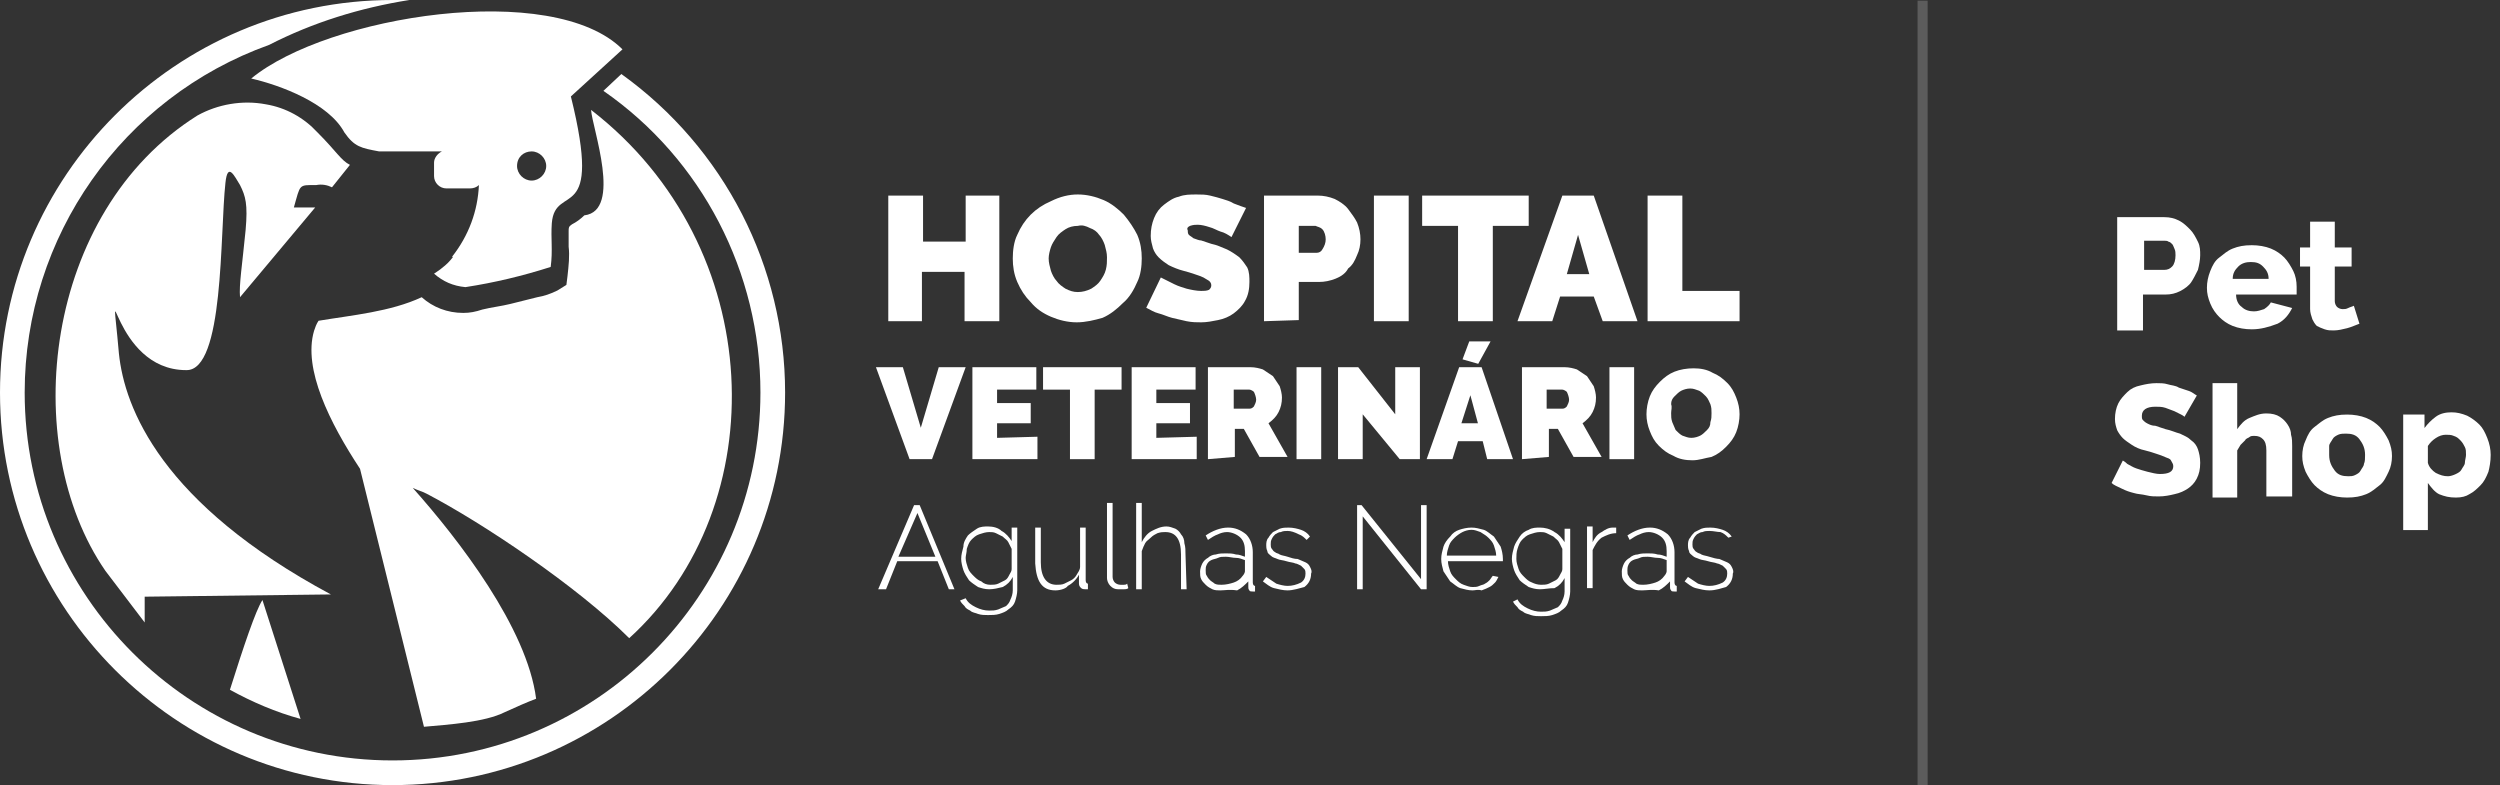 <?xml version="1.0" encoding="utf-8"?>
<!-- Generator: Adobe Illustrator 24.1.2, SVG Export Plug-In . SVG Version: 6.00 Build 0)  -->
<svg version="1.1" id="Layer_1" xmlns="http://www.w3.org/2000/svg" xmlns:xlink="http://www.w3.org/1999/xlink" x="0px" y="0px"
	 viewBox="0 0 222.9 70" style="enable-background:new 0 0 222.9 70;" xml:space="preserve">
<rect x="0" y="0" width="222.9" height="70" fill="#333333" stroke="none"/>
<style type="text/css">
	.st0{fill-rule:evenodd;clip-rule:evenodd;fill:#FFFFFF;}
	.st1{fill:#FFFFFF;}
	.st2{opacity:0.2;fill:#FFFFFF;enable-background:new    ;}
	.st3{enable-background:new    ;}
</style>
<g id="Group_62" transform="translate(620.969 -680.038)">
	<g id="Group_61" transform="translate(-620.969 680.038)">
		<g id="Group_59">
			<path id="Path_263" class="st0" d="M35,0c0.5,0,1,0,1.5,0C32.1,0.7,27.9,2,24,4C10.9,8.7,2.2,21.1,2.2,35
				c0,18.1,14.7,32.8,32.8,32.8c0,0,0,0,0,0c18.1,0,32.8-14.7,32.8-32.8c0,0,0,0,0,0c0-10.7-5.2-20.8-14-26.9l1.6-1.5
				C64.6,13.2,70,23.8,70,35c0,19.3-15.7,35-35,35l0,0C15.7,70,0,54.3,0,35l0,0C0,15.7,15.7,0,35,0L35,0"/>
			<path id="Path_264" class="st0" d="M50.5,25.4l0.1-0.8c0.1-0.9,0.2-1.8,0.1-2.6c0-0.5,0-0.9,0-1.4c0-0.3,0-0.4,0.3-0.6
				c0.4-0.2,0.8-0.5,1.1-0.8c3.4-0.4,0.7-7.8,0.6-9.4C68.5,22,69.1,45.1,56.1,56.9C51.5,52.3,43,46.6,38,44
				c-0.4-0.2-0.8-0.3-1.2-0.5c4.1,4.6,10.2,12.5,11,18.8c-0.8,0.3-1.7,0.7-2.8,1.2c-1.8,0.9-5,1.1-7.2,1.3l-5.7-23l0,0
				c-2.7-4.1-5.1-8.9-4.1-12.3c0.1-0.3,0.2-0.6,0.4-0.9l0,0h0c3-0.5,6.4-0.8,9.2-2.1l0,0l0,0c1,0.9,2.3,1.4,3.7,1.4
				c0.6,0,1.1-0.1,1.7-0.3c0.8-0.2,1.7-0.3,2.5-0.5c0.8-0.2,1.6-0.4,2.4-0.6c0.6-0.1,1.2-0.3,1.8-0.6L50.5,25.4z"/>
			<path id="Path_265" class="st0" d="M26.8,64.1l-3.4-10.6c-0.6,0.9-1.7,4.2-2.9,8C22.5,62.6,24.6,63.5,26.8,64.1"/>
			<path id="Path_266" class="st0" d="M38.7,24.4c0.8,0.7,1.7,1.1,2.8,1.2c2.6-0.4,5.1-1,7.6-1.8c0.2-1.5,0-2.5,0.1-3.9
				c0.3-3.7,4.6,0.4,1.7-11.3l4.6-4.2c-6.2-6.2-26.3-3-33.1,2.6c2.6,0.6,6.9,2.2,8.3,4.8c0.9,1.3,1.5,1.4,3.1,1.7c1.9,0,3.7,0,5.6,0
				c-0.4,0.2-0.7,0.6-0.7,1v1.2c0,0.6,0.5,1.1,1.1,1.1h2.1c0.3,0,0.6-0.1,0.8-0.3c-0.1,2.3-0.9,4.5-2.4,6.4l0.1,0
				c-0.3,0.4-0.6,0.7-1,1C39.3,24,39,24.2,38.7,24.4 M47.4,13.5c0.7,0,1.3,0.6,1.3,1.3c0,0,0,0,0,0c0,0.7-0.6,1.3-1.3,1.3
				c-0.7,0-1.3-0.6-1.3-1.3C46.1,14,46.7,13.5,47.4,13.5C47.4,13.5,47.4,13.5,47.4,13.5"/>
			<path id="Path_267" class="st0" d="M9.4,50.9l3.5,4.6v-2.3L29.5,53c-15.1-8.1-18.4-16.6-18.9-21.5C9.8,22.3,9.9,33,16.6,33
				c3.4,0.1,3-12.2,3.5-16.7c0.2-1.9,0.8-0.6,1.3,0.2c0.5,1,0.7,1.7,0.5,4c-0.3,3.1-0.6,4.9-0.5,6l6.7-8c-0.7,0-1.4,0-1.9,0
				c0.6-2.1,0.4-2,2-2c0.5-0.1,1,0,1.4,0.2l1.6-2c-0.8-0.4-1.2-1.2-2.9-2.9c-1.2-1.3-2.8-2.2-4.6-2.5c-2.1-0.4-4.3,0-6.1,1
				C3.9,18.9,1.6,39.6,9.4,50.9"/>
		</g>
		<g id="Group_60" transform="translate(78.099 17.339)">
			<path id="Path_268" class="st1" d="M11,0.1v11.2H7.9V6.9H4.1v4.4H1.1V0.1h3.1v4.1h3.8V0.1H11z"/>
			<path id="Path_269" class="st1" d="M17.9,11.4c-0.8,0-1.6-0.2-2.3-0.5c-0.7-0.3-1.3-0.7-1.8-1.3c-0.5-0.5-0.9-1.1-1.2-1.8
				c-0.3-0.7-0.4-1.4-0.4-2.1c0-0.7,0.1-1.5,0.4-2.1c0.3-0.7,0.7-1.3,1.2-1.8c0.5-0.5,1.1-0.9,1.8-1.2C16.4,0.2,17.2,0,18,0
				c0.8,0,1.6,0.2,2.3,0.5c0.7,0.3,1.3,0.8,1.8,1.3C22.6,2.4,23,3,23.3,3.6c0.3,0.7,0.4,1.4,0.4,2.1c0,0.7-0.1,1.5-0.4,2.1
				C23,8.5,22.6,9.2,22,9.7c-0.5,0.5-1.1,1-1.8,1.3C19.5,11.2,18.7,11.4,17.9,11.4 M15.4,5.7c0,0.4,0.1,0.7,0.2,1.1
				c0.1,0.3,0.3,0.7,0.5,0.9c0.2,0.3,0.5,0.5,0.8,0.7c0.4,0.2,0.7,0.3,1.1,0.3c0.4,0,0.8-0.1,1.2-0.3c0.3-0.2,0.6-0.4,0.8-0.7
				c0.2-0.3,0.4-0.6,0.5-1c0.1-0.4,0.1-0.7,0.1-1.1c0-0.4-0.1-0.7-0.2-1.1c-0.1-0.3-0.3-0.7-0.5-0.9c-0.2-0.3-0.5-0.5-0.8-0.6
				c-0.4-0.2-0.7-0.3-1.1-0.2c-0.4,0-0.8,0.1-1.1,0.3c-0.3,0.2-0.6,0.4-0.8,0.7c-0.2,0.3-0.4,0.6-0.5,0.9C15.5,5,15.4,5.4,15.4,5.7"
				/>
			<path id="Path_270" class="st1" d="M31.7,3.8c-0.3-0.2-0.6-0.4-1-0.5c-0.3-0.1-0.6-0.3-1-0.4c-0.3-0.1-0.7-0.2-1-0.2
				c-0.2,0-0.4,0-0.7,0.1c-0.2,0.1-0.3,0.2-0.2,0.4c0,0.1,0,0.3,0.1,0.4c0.1,0.1,0.3,0.2,0.4,0.3C28.6,4,28.8,4.1,29,4.1
				c0.3,0.1,0.6,0.2,0.9,0.3c0.5,0.1,0.9,0.3,1.4,0.5c0.4,0.2,0.7,0.4,1.1,0.7c0.3,0.3,0.5,0.6,0.7,0.9c0.2,0.4,0.2,0.9,0.2,1.3
				c0,0.6-0.1,1.2-0.4,1.7c-0.2,0.4-0.6,0.8-1,1.1c-0.4,0.3-0.9,0.5-1.4,0.6c-0.5,0.1-1,0.2-1.5,0.2c-0.4,0-0.8,0-1.3-0.1
				c-0.4-0.1-0.9-0.2-1.3-0.3c-0.4-0.1-0.8-0.3-1.2-0.4c-0.4-0.1-0.7-0.3-1.1-0.5l1.3-2.7c0.4,0.2,0.8,0.4,1.2,0.6
				c0.4,0.2,0.8,0.3,1.1,0.4c0.4,0.1,0.9,0.2,1.3,0.2c0.2,0,0.5,0,0.7-0.1c0.1-0.1,0.2-0.2,0.2-0.4c0-0.2-0.1-0.3-0.2-0.4
				c-0.2-0.1-0.3-0.2-0.5-0.3c-0.2-0.1-0.5-0.2-0.8-0.3s-0.6-0.2-1-0.3c-0.4-0.1-0.9-0.3-1.3-0.5c-0.3-0.2-0.6-0.4-0.9-0.7
				c-0.2-0.2-0.4-0.5-0.5-0.8c-0.1-0.4-0.2-0.7-0.2-1.1c0-0.6,0.1-1.1,0.3-1.6c0.2-0.5,0.5-0.9,0.9-1.2c0.4-0.3,0.8-0.6,1.3-0.7
				c0.5-0.2,1-0.2,1.6-0.2c0.4,0,0.8,0,1.2,0.1c0.4,0.1,0.8,0.2,1.1,0.3c0.3,0.1,0.7,0.2,1,0.4C32.4,1,32.7,1.1,33,1.2L31.7,3.8z"/>
			<path id="Path_271" class="st1" d="M34.6,11.3V0.1h4.8c0.5,0,1,0.1,1.5,0.3c0.4,0.2,0.9,0.5,1.2,0.9c0.3,0.4,0.6,0.8,0.8,1.2
				C43.1,3,43.2,3.5,43.2,4c0,0.5-0.1,1-0.3,1.4c-0.2,0.5-0.4,0.9-0.8,1.2C41.9,7,41.5,7.3,41,7.5c-0.5,0.2-1,0.3-1.5,0.3h-1.8v3.4
				L34.6,11.3z M37.7,5.2h1.6c0.2,0,0.4-0.1,0.5-0.3C40,4.6,40.1,4.3,40.1,4c0-0.3-0.1-0.7-0.3-0.9c-0.2-0.2-0.4-0.2-0.6-0.3h-1.5
				L37.7,5.2z"/>
			<rect id="Rectangle_25" x="44.4" y="0.1" class="st1" width="3.1" height="11.2"/>
			<path id="Path_272" class="st1" d="M58.2,2.8h-3.2v8.5h-3.1V2.8h-3.2V0.1h9.5L58.2,2.8z"/>
			<path id="Path_273" class="st1" d="M61.2,0.1H64l3.9,11.2h-3.1L64,9.1h-3l-0.7,2.2h-3.1L61.2,0.1z M63.6,7.1l-1-3.5l-1,3.5H63.6z
				"/>
			<path id="Path_274" class="st1" d="M68.8,11.3V0.1h3.1v8.5h5.1v2.7L68.8,11.3z"/>
			<path id="Path_275" class="st1" d="M2.4,15.4L4,20.8l1.6-5.4h2.4l-3,8.2H3l-3-8.2H2.4z"/>
			<path id="Path_276" class="st1" d="M14.4,21.6v2H8.6v-8.2h5.7v2h-3.5v1.2h3v1.8h-3v1.3L14.4,21.6z"/>
			<path id="Path_277" class="st1" d="M21.9,17.4h-2.4v6.2h-2.2v-6.2h-2.4v-2h7L21.9,17.4z"/>
			<path id="Path_278" class="st1" d="M28.6,21.6v2h-5.8v-8.2h5.7v2H25v1.2h3v1.8h-3v1.3L28.6,21.6z"/>
			<path id="Path_279" class="st1" d="M29.6,23.6v-8.2h3.8c0.4,0,0.8,0.1,1.1,0.2c0.3,0.2,0.6,0.4,0.9,0.6c0.2,0.3,0.4,0.6,0.6,0.9
				c0.1,0.3,0.2,0.7,0.2,1c0,0.5-0.1,0.9-0.3,1.3c-0.2,0.4-0.5,0.7-0.9,1l1.7,3h-2.5l-1.4-2.5h-0.8v2.5L29.6,23.6z M31.9,19.1h1.4
				c0.2,0,0.3-0.1,0.4-0.2c0.1-0.2,0.2-0.4,0.2-0.6c0-0.2-0.1-0.5-0.2-0.7c-0.1-0.1-0.3-0.2-0.4-0.2h-1.4L31.9,19.1z"/>
			<rect id="Rectangle_26" x="37.5" y="15.4" class="st1" width="2.2" height="8.2"/>
			<path id="Path_280" class="st1" d="M43.4,19.6v4h-2.2v-8.2h1.8l3.3,4.2v-4.2h2.2v8.2h-1.8L43.4,19.6z"/>
			<path id="Path_281" class="st1" d="M52,15.4H54l2.8,8.2h-2.3L54.1,22h-2.2l-0.5,1.6h-2.3L52,15.4z M53.7,20.5L53,17.9l-0.8,2.5
				H53.7z M53.7,15.1l-1.4-0.4l0.6-1.6h1.9L53.7,15.1z"/>
			<path id="Path_282" class="st1" d="M57.6,23.6v-8.2h3.8c0.4,0,0.8,0.1,1.1,0.2c0.3,0.2,0.6,0.4,0.9,0.6c0.2,0.3,0.4,0.6,0.6,0.9
				c0.1,0.3,0.2,0.7,0.2,1c0,0.5-0.1,0.9-0.3,1.3c-0.2,0.4-0.5,0.7-0.9,1l1.7,3h-2.5l-1.4-2.5h-0.8v2.5L57.6,23.6z M59.8,19.1h1.4
				c0.2,0,0.3-0.1,0.4-0.2c0.1-0.2,0.2-0.4,0.2-0.6c0-0.2-0.1-0.5-0.2-0.7c-0.1-0.1-0.3-0.2-0.4-0.2h-1.4L59.8,19.1z"/>
			<rect id="Rectangle_27" x="65.4" y="15.4" class="st1" width="2.2" height="8.2"/>
			<path id="Path_283" class="st1" d="M72.8,23.7c-0.6,0-1.2-0.1-1.7-0.4c-0.5-0.2-0.9-0.5-1.3-0.9c-0.4-0.4-0.6-0.8-0.8-1.3
				c-0.2-0.5-0.3-1-0.3-1.5c0-0.5,0.1-1.1,0.3-1.6c0.2-0.5,0.5-0.9,0.9-1.3c0.4-0.4,0.8-0.7,1.3-0.9c0.5-0.2,1.1-0.3,1.7-0.3
				c0.6,0,1.2,0.1,1.7,0.4c0.5,0.2,0.9,0.5,1.3,0.9c0.4,0.4,0.6,0.8,0.8,1.3c0.2,0.5,0.3,1,0.3,1.5c0,0.5-0.1,1.1-0.3,1.6
				c-0.2,0.5-0.5,0.9-0.9,1.3c-0.4,0.4-0.8,0.7-1.3,0.9C73.9,23.5,73.4,23.7,72.8,23.7 M70.9,19.5c0,0.3,0,0.5,0.1,0.8
				c0.1,0.2,0.2,0.5,0.3,0.7c0.2,0.2,0.4,0.4,0.6,0.5c0.3,0.1,0.5,0.2,0.8,0.2c0.3,0,0.6-0.1,0.8-0.2c0.2-0.1,0.4-0.3,0.6-0.5
				c0.2-0.2,0.3-0.4,0.3-0.7c0.1-0.3,0.1-0.5,0.1-0.8c0-0.3,0-0.5-0.1-0.8c-0.1-0.2-0.2-0.5-0.4-0.7c-0.2-0.2-0.4-0.4-0.6-0.5
				c-0.3-0.1-0.5-0.2-0.8-0.2c-0.3,0-0.6,0.1-0.8,0.2c-0.2,0.1-0.4,0.3-0.6,0.5c-0.2,0.2-0.3,0.4-0.3,0.7C71,19,70.9,19.2,70.9,19.5
				"/>
			<path id="Path_284" class="st1" d="M3.4,27.7h0.5L7,35.2H6.5l-1-2.5H1.9l-1,2.5H0.2L3.4,27.7z M5.3,32.3l-1.6-3.9L2,32.3H5.3z"/>
			<path id="Path_285" class="st1" d="M10.1,35.2c-0.4,0-0.7-0.1-1-0.2c-0.3-0.2-0.6-0.4-0.8-0.6c-0.2-0.3-0.4-0.6-0.5-0.9
				c-0.1-0.3-0.2-0.7-0.2-1c0-0.4,0.1-0.7,0.2-1.1C7.8,31,8,30.7,8.2,30.4C8.4,30.2,8.7,30,9,29.8c0.3-0.2,0.7-0.2,1-0.2
				c0.4,0,0.9,0.1,1.2,0.4c0.4,0.2,0.7,0.6,0.9,0.9v-1.2h0.5v5.6c0,0.3-0.1,0.7-0.2,1c-0.1,0.3-0.3,0.5-0.6,0.7
				c-0.2,0.2-0.5,0.3-0.8,0.4c-0.3,0.1-0.7,0.1-1,0.1c-0.3,0-0.6,0-0.9-0.1c-0.2-0.1-0.5-0.1-0.7-0.3c-0.2-0.1-0.4-0.2-0.5-0.4
				c-0.2-0.2-0.3-0.3-0.4-0.5L8,36c0.2,0.4,0.5,0.6,0.9,0.8c0.4,0.2,0.8,0.3,1.2,0.3c0.3,0,0.5,0,0.8-0.1c0.2-0.1,0.5-0.2,0.7-0.3
				c0.2-0.2,0.3-0.3,0.4-0.6c0.1-0.2,0.2-0.5,0.2-0.8v-1.2c-0.2,0.4-0.5,0.7-0.9,0.9C10.9,35.1,10.5,35.2,10.1,35.2 M10.2,34.8
				c0.2,0,0.5,0,0.7-0.1c0.2-0.1,0.4-0.2,0.6-0.3c0.2-0.1,0.3-0.3,0.4-0.5c0.1-0.2,0.2-0.3,0.2-0.5v-1.8c-0.1-0.2-0.2-0.4-0.3-0.6
				c-0.1-0.2-0.3-0.3-0.5-0.5c-0.2-0.1-0.4-0.2-0.6-0.3c-0.2-0.1-0.4-0.1-0.6-0.1c-0.3,0-0.6,0.1-0.9,0.2c-0.3,0.1-0.5,0.3-0.7,0.5
				c-0.2,0.2-0.3,0.5-0.4,0.8C8.1,31.9,8,32.2,8,32.4c0,0.3,0.1,0.6,0.2,0.9c0.1,0.3,0.3,0.5,0.5,0.7c0.2,0.2,0.4,0.4,0.7,0.5
				C9.6,34.7,9.9,34.8,10.2,34.8"/>
			<path id="Path_286" class="st1" d="M16,35.3c-1.2,0-1.7-0.8-1.8-2.4v-3.2h0.5v3.1c0,1.3,0.5,2,1.4,2c0.2,0,0.5,0,0.7-0.1
				c0.2-0.1,0.4-0.2,0.6-0.3c0.2-0.1,0.4-0.3,0.5-0.5c0.1-0.2,0.3-0.4,0.3-0.7v-3.5h0.5v4.7c0,0.2,0.1,0.3,0.2,0.3v0.5
				c0,0-0.1,0-0.1,0h-0.1c-0.1,0-0.3,0-0.4-0.1c-0.1-0.1-0.2-0.2-0.2-0.4v-0.8c-0.2,0.4-0.6,0.8-1,1C17,35.1,16.5,35.3,16,35.3"/>
			<path id="Path_287" class="st1" d="M20.6,27.5h0.5v6.6c0,0.2,0.1,0.4,0.2,0.5c0.1,0.1,0.3,0.2,0.5,0.2c0.1,0,0.2,0,0.3,0
				c0.1,0,0.2,0,0.3-0.1l0.1,0.4c-0.1,0.1-0.3,0.1-0.4,0.1c-0.1,0-0.3,0-0.5,0c-0.3,0-0.5-0.1-0.7-0.3c-0.2-0.2-0.3-0.5-0.3-0.7
				L20.6,27.5z"/>
			<path id="Path_288" class="st1" d="M27.7,35.2h-0.5v-3.1c0-1.4-0.5-2-1.4-2c-0.2,0-0.4,0-0.7,0.1c-0.2,0.1-0.4,0.2-0.6,0.4
				c-0.2,0.2-0.4,0.3-0.5,0.5c-0.1,0.2-0.2,0.4-0.3,0.7v3.4h-0.5v-7.7h0.5V31c0.2-0.4,0.5-0.8,0.9-1c0.4-0.2,0.8-0.4,1.3-0.4
				c0.3,0,0.5,0.1,0.8,0.2c0.2,0.1,0.4,0.3,0.5,0.5c0.2,0.2,0.3,0.5,0.3,0.8c0.1,0.3,0.1,0.7,0.1,1L27.7,35.2z"/>
			<path id="Path_289" class="st1" d="M30.7,35.3c-0.2,0-0.5,0-0.7-0.1c-0.2-0.1-0.4-0.2-0.6-0.4c-0.2-0.2-0.3-0.3-0.4-0.5
				c-0.1-0.2-0.1-0.4-0.1-0.7c0-0.2,0.1-0.5,0.2-0.7c0.1-0.2,0.3-0.4,0.5-0.5c0.2-0.2,0.5-0.3,0.7-0.3c0.3-0.1,0.6-0.1,0.9-0.1
				c0.3,0,0.6,0,0.9,0.1c0.3,0,0.5,0.1,0.8,0.2v-0.5c0-0.5-0.1-0.9-0.4-1.2c-0.3-0.3-0.8-0.5-1.2-0.5c-0.3,0-0.6,0.1-0.8,0.2
				c-0.3,0.1-0.6,0.3-0.9,0.5l-0.2-0.4c0.6-0.4,1.3-0.7,2-0.7c0.6,0,1.1,0.2,1.6,0.6c0.4,0.4,0.6,1,0.6,1.6v2.7
				c0,0.2,0.1,0.3,0.2,0.3v0.5c0,0-0.1,0-0.1,0s-0.1,0-0.1,0c-0.1,0-0.3,0-0.3-0.1c-0.1-0.1-0.1-0.2-0.1-0.3v-0.5
				c-0.3,0.3-0.6,0.6-1,0.8C31.5,35.2,31.1,35.3,30.7,35.3 M30.8,34.8c0.4,0,0.8-0.1,1.1-0.2c0.3-0.1,0.6-0.3,0.8-0.6
				c0.1-0.1,0.2-0.3,0.2-0.4v-1c-0.3-0.1-0.5-0.2-0.8-0.2c-0.3,0-0.6-0.1-0.9-0.1c-0.3,0-0.5,0-0.7,0.1c-0.2,0.1-0.4,0.1-0.6,0.2
				c-0.2,0.1-0.3,0.2-0.4,0.4c-0.1,0.2-0.1,0.3-0.1,0.5c0,0.2,0,0.4,0.1,0.5c0.1,0.2,0.2,0.3,0.3,0.4c0.1,0.1,0.3,0.2,0.4,0.3
				C30.4,34.8,30.6,34.8,30.8,34.8"/>
			<path id="Path_290" class="st1" d="M36.7,35.3c-0.4,0-0.8-0.1-1.2-0.2c-0.4-0.1-0.7-0.4-1-0.6l0.3-0.4c0.3,0.2,0.6,0.4,0.9,0.6
				c0.3,0.1,0.7,0.2,1,0.2c0.4,0,0.8-0.1,1.2-0.3c0.3-0.2,0.4-0.5,0.4-0.8c0-0.1,0-0.3-0.1-0.4c-0.1-0.1-0.2-0.2-0.3-0.3
				c-0.2-0.1-0.4-0.2-0.5-0.2c-0.2-0.1-0.5-0.1-0.8-0.2c-0.3-0.1-0.6-0.1-0.8-0.2c-0.2-0.1-0.4-0.1-0.6-0.3
				c-0.1-0.1-0.3-0.2-0.3-0.4c-0.1-0.2-0.1-0.4-0.1-0.5c0-0.2,0-0.5,0.2-0.7c0.1-0.2,0.3-0.4,0.4-0.5c0.2-0.1,0.4-0.2,0.6-0.3
				c0.3-0.1,0.5-0.1,0.8-0.1c0.4,0,0.8,0.1,1.1,0.2c0.3,0.1,0.6,0.3,0.8,0.6l-0.3,0.3c-0.2-0.2-0.4-0.4-0.7-0.5
				C37.3,30.1,37,30,36.7,30c-0.2,0-0.4,0-0.6,0.1c-0.2,0-0.3,0.1-0.5,0.2c-0.1,0.1-0.2,0.2-0.3,0.4c-0.1,0.2-0.1,0.3-0.1,0.5
				c0,0.1,0,0.3,0.1,0.4c0.1,0.1,0.1,0.2,0.3,0.3c0.1,0.1,0.3,0.1,0.4,0.2c0.2,0.1,0.4,0.1,0.7,0.2c0.3,0.1,0.6,0.2,0.9,0.2
				c0.2,0.1,0.5,0.2,0.7,0.3c0.2,0.1,0.3,0.2,0.4,0.4c0.1,0.2,0.2,0.4,0.1,0.6c0,0.5-0.2,0.9-0.6,1.2C37.8,35.1,37.2,35.3,36.7,35.3
				"/>
			<path id="Path_291" class="st1" d="M43.4,28.7v6.5h-0.5v-7.5h0.4l5.3,6.6v-6.6h0.5v7.5h-0.5L43.4,28.7z"/>
			<path id="Path_292" class="st1" d="M53.2,35.3c-0.4,0-0.7-0.1-1.1-0.2c-0.3-0.1-0.6-0.4-0.9-0.6c-0.2-0.3-0.4-0.6-0.6-0.9
				c-0.1-0.4-0.2-0.7-0.2-1.1c0-0.4,0.1-0.7,0.2-1.1c0.1-0.3,0.3-0.6,0.6-0.9c0.2-0.3,0.5-0.5,0.8-0.6c0.3-0.1,0.7-0.2,1.1-0.2
				c0.4,0,0.7,0.1,1.1,0.2c0.3,0.1,0.6,0.4,0.9,0.6c0.2,0.3,0.4,0.6,0.6,0.9c0.1,0.3,0.2,0.7,0.2,1.1v0.1c0,0,0,0.1,0,0.1H51
				c0,0.3,0.1,0.6,0.2,0.9c0.1,0.3,0.3,0.5,0.5,0.7c0.2,0.2,0.4,0.4,0.7,0.5c0.3,0.1,0.5,0.2,0.8,0.2c0.2,0,0.4,0,0.6-0.1
				c0.2-0.1,0.4-0.1,0.5-0.2c0.2-0.1,0.3-0.2,0.4-0.3c0.1-0.1,0.2-0.3,0.3-0.4l0.5,0.1c-0.1,0.2-0.2,0.4-0.3,0.5
				c-0.2,0.2-0.3,0.3-0.5,0.4c-0.2,0.1-0.4,0.2-0.7,0.3C53.7,35.2,53.4,35.3,53.2,35.3 M55.3,32.2c0-0.3-0.1-0.6-0.2-0.9
				c-0.1-0.3-0.3-0.5-0.5-0.7c-0.2-0.2-0.4-0.3-0.7-0.5c-0.3-0.1-0.5-0.2-0.8-0.2c-0.3,0-0.6,0.1-0.8,0.2c-0.2,0.1-0.5,0.3-0.7,0.5
				c-0.2,0.2-0.4,0.4-0.5,0.7c-0.1,0.3-0.2,0.6-0.2,0.9L55.3,32.2z"/>
			<path id="Path_293" class="st1" d="M59.2,35.2c-0.4,0-0.7-0.1-1-0.2c-0.3-0.2-0.6-0.4-0.8-0.6c-0.2-0.3-0.4-0.6-0.5-0.9
				c-0.1-0.3-0.2-0.7-0.2-1c0-0.4,0.1-0.7,0.2-1.1c0.1-0.3,0.3-0.6,0.5-0.9c0.2-0.3,0.5-0.5,0.8-0.6c0.3-0.2,0.7-0.2,1-0.2
				c0.4,0,0.9,0.1,1.3,0.4c0.4,0.2,0.7,0.6,0.9,0.9v-1.2h0.5v5.6c0,0.3-0.1,0.7-0.2,1c-0.1,0.3-0.3,0.5-0.6,0.7
				c-0.2,0.2-0.5,0.3-0.8,0.4c-0.3,0.1-0.7,0.1-1,0.1c-0.3,0-0.6,0-0.9-0.1c-0.2-0.1-0.5-0.1-0.7-0.3c-0.2-0.1-0.4-0.2-0.5-0.4
				c-0.2-0.2-0.3-0.3-0.4-0.5l0.4-0.2c0.2,0.4,0.5,0.6,0.9,0.8c0.4,0.2,0.8,0.3,1.2,0.3c0.3,0,0.5,0,0.8-0.1
				c0.2-0.1,0.5-0.2,0.7-0.3c0.2-0.2,0.3-0.3,0.4-0.6c0.1-0.2,0.2-0.5,0.2-0.8v-1.2c-0.2,0.4-0.5,0.7-0.9,0.9
				C60,35.1,59.6,35.2,59.2,35.2 M59.3,34.8c0.2,0,0.5,0,0.7-0.1c0.2-0.1,0.4-0.2,0.6-0.3c0.2-0.1,0.3-0.3,0.4-0.5
				c0.1-0.2,0.2-0.3,0.2-0.5v-1.8c-0.1-0.2-0.2-0.4-0.3-0.6c-0.1-0.2-0.3-0.3-0.5-0.5c-0.2-0.1-0.4-0.2-0.6-0.3
				c-0.2-0.1-0.4-0.1-0.6-0.1c-0.3,0-0.6,0.1-0.9,0.2c-0.3,0.1-0.5,0.3-0.7,0.5c-0.2,0.2-0.3,0.5-0.4,0.8c-0.1,0.3-0.1,0.6-0.1,0.9
				c0,0.3,0.1,0.6,0.2,0.9c0.1,0.3,0.3,0.5,0.5,0.7c0.2,0.2,0.4,0.4,0.7,0.5C58.7,34.7,59,34.8,59.3,34.8"/>
			<path id="Path_294" class="st1" d="M66,30.2c-0.5,0-0.9,0.2-1.3,0.4c-0.4,0.3-0.6,0.7-0.8,1.1v3.4h-0.5v-5.5h0.5V31
				c0.2-0.4,0.4-0.7,0.8-0.9c0.3-0.2,0.6-0.4,1-0.4c0.1,0,0.1,0,0.2,0H66V30.2z"/>
			<path id="Path_295" class="st1" d="M68.3,35.3c-0.2,0-0.5,0-0.7-0.1c-0.2-0.1-0.4-0.2-0.6-0.4c-0.2-0.2-0.3-0.3-0.4-0.5
				c-0.1-0.2-0.1-0.4-0.1-0.7c0-0.2,0.1-0.5,0.2-0.7c0.1-0.2,0.3-0.4,0.5-0.5c0.2-0.2,0.5-0.3,0.7-0.3c0.3-0.1,0.6-0.1,0.9-0.1
				c0.3,0,0.6,0,0.9,0.1c0.3,0,0.5,0.1,0.8,0.2v-0.5c0-0.5-0.1-0.9-0.4-1.2c-0.3-0.3-0.8-0.5-1.2-0.5c-0.3,0-0.6,0.1-0.8,0.2
				c-0.3,0.1-0.6,0.3-0.9,0.5l-0.2-0.4c0.6-0.4,1.3-0.7,2-0.7c0.6,0,1.1,0.2,1.6,0.6c0.4,0.4,0.6,1,0.6,1.6v2.7
				c0,0.2,0.1,0.3,0.2,0.3v0.5c0,0-0.1,0-0.1,0s-0.1,0-0.1,0c-0.1,0-0.3,0-0.3-0.1c-0.1-0.1-0.1-0.2-0.1-0.3v-0.5
				c-0.3,0.3-0.6,0.6-1,0.8C69.2,35.2,68.7,35.3,68.3,35.3 M68.4,34.8c0.4,0,0.8-0.1,1.1-0.2c0.3-0.1,0.6-0.3,0.8-0.6
				c0.1-0.1,0.2-0.3,0.2-0.4v-1c-0.3-0.1-0.5-0.2-0.8-0.2c-0.3,0-0.6-0.1-0.9-0.1c-0.3,0-0.5,0-0.7,0.1c-0.2,0.1-0.4,0.1-0.6,0.2
				c-0.2,0.1-0.3,0.2-0.4,0.4C67,33.2,67,33.4,67,33.5c0,0.2,0,0.4,0.1,0.5c0.1,0.2,0.2,0.3,0.3,0.4c0.1,0.1,0.3,0.2,0.4,0.3
				C68,34.8,68.2,34.8,68.4,34.8"/>
			<path id="Path_296" class="st1" d="M74.3,35.3c-0.4,0-0.8-0.1-1.2-0.2c-0.4-0.1-0.7-0.4-1-0.6l0.3-0.4c0.3,0.2,0.6,0.4,0.9,0.6
				c0.3,0.1,0.7,0.2,1,0.2c0.4,0,0.8-0.1,1.2-0.3c0.3-0.2,0.4-0.5,0.4-0.8c0-0.1,0-0.3-0.1-0.4c-0.1-0.1-0.2-0.2-0.3-0.3
				c-0.2-0.1-0.4-0.2-0.5-0.2c-0.2-0.1-0.5-0.1-0.8-0.2c-0.3-0.1-0.6-0.1-0.8-0.2c-0.2-0.1-0.4-0.1-0.6-0.3
				c-0.1-0.1-0.3-0.2-0.3-0.4c-0.1-0.2-0.1-0.4-0.1-0.5c0-0.2,0-0.5,0.2-0.7c0.1-0.2,0.3-0.4,0.4-0.5c0.2-0.1,0.4-0.2,0.6-0.3
				c0.3-0.1,0.5-0.1,0.8-0.1c0.4,0,0.8,0.1,1.1,0.2c0.3,0.1,0.6,0.3,0.8,0.6L76,30.6c-0.2-0.2-0.4-0.4-0.7-0.5
				C75,30.1,74.7,30,74.3,30c-0.2,0-0.4,0-0.6,0.1c-0.2,0-0.3,0.1-0.5,0.2c-0.1,0.1-0.2,0.2-0.3,0.4c-0.1,0.2-0.1,0.3-0.1,0.5
				c0,0.1,0,0.3,0.1,0.4c0.1,0.1,0.1,0.2,0.3,0.3c0.1,0.1,0.3,0.1,0.4,0.2c0.2,0.1,0.4,0.1,0.7,0.2c0.3,0.1,0.7,0.2,0.9,0.2
				c0.2,0.1,0.5,0.2,0.7,0.3c0.2,0.1,0.3,0.2,0.4,0.4c0.1,0.2,0.2,0.4,0.1,0.6c0,0.5-0.2,0.9-0.6,1.2C75.4,35.1,74.9,35.3,74.3,35.3
				"/>
		</g>
	</g>
	<rect id="Rectangle_28" x="-450" y="680.1" class="st2" width="0.9" height="70"/>
	<g class="st3">
		<path class="st1" d="M-432.2,709.3v-9.9h4.2c0.5,0,0.9,0.1,1.3,0.3c0.4,0.2,0.7,0.5,1,0.8c0.3,0.3,0.5,0.7,0.7,1.1
			s0.2,0.8,0.2,1.2c0,0.4-0.1,0.9-0.2,1.3c-0.2,0.4-0.4,0.8-0.6,1.1s-0.6,0.6-1,0.8c-0.4,0.2-0.8,0.3-1.3,0.3h-2v3.2H-432.2z
			 M-429.9,704.1h1.9c0.3,0,0.5-0.1,0.7-0.3s0.3-0.6,0.3-1c0-0.2,0-0.4-0.1-0.6s-0.1-0.3-0.2-0.4c-0.1-0.1-0.2-0.2-0.3-0.2
			c-0.1-0.1-0.3-0.1-0.4-0.1h-1.8V704.1z"/>
		<path class="st1" d="M-420.2,709.4c-0.6,0-1.2-0.1-1.7-0.3c-0.5-0.2-0.9-0.5-1.2-0.8c-0.3-0.3-0.6-0.7-0.8-1.2
			c-0.2-0.5-0.3-0.9-0.3-1.4c0-0.5,0.1-1,0.3-1.5c0.2-0.5,0.4-0.9,0.8-1.2s0.7-0.6,1.2-0.8c0.5-0.2,1-0.3,1.7-0.3
			c0.6,0,1.2,0.1,1.7,0.3c0.5,0.2,0.9,0.5,1.2,0.8c0.3,0.3,0.6,0.8,0.8,1.2s0.3,0.9,0.3,1.4c0,0.1,0,0.3,0,0.4c0,0.1,0,0.2,0,0.3
			h-5.4c0,0.5,0.2,0.9,0.5,1.1c0.3,0.3,0.7,0.4,1.1,0.4c0.3,0,0.6-0.1,0.9-0.2c0.3-0.2,0.5-0.4,0.6-0.6l1.9,0.5
			c-0.3,0.6-0.7,1.1-1.3,1.4C-418.7,709.2-419.4,709.4-420.2,709.4z M-418.7,704.9c0-0.5-0.2-0.8-0.5-1.1c-0.3-0.3-0.6-0.4-1.1-0.4
			c-0.4,0-0.8,0.1-1.1,0.4c-0.3,0.3-0.5,0.6-0.5,1.1H-418.7z"/>
		<path class="st1" d="M-410.6,708.9c-0.3,0.1-0.7,0.3-1.1,0.4c-0.4,0.1-0.8,0.2-1.2,0.2c-0.3,0-0.5,0-0.8-0.1s-0.5-0.2-0.7-0.3
			c-0.2-0.2-0.3-0.4-0.4-0.6c-0.1-0.3-0.2-0.6-0.2-0.9v-3.8h-0.9v-1.7h0.9v-2.3h2.2v2.3h1.5v1.7h-1.5v3.1c0,0.2,0.1,0.4,0.2,0.5
			c0.1,0.1,0.3,0.2,0.5,0.2c0.2,0,0.3,0,0.5-0.1c0.2-0.1,0.3-0.1,0.5-0.2L-410.6,708.9z"/>
	</g>
	<g class="st3">
		<path class="st1" d="M-426.2,717.2c0,0-0.1-0.1-0.3-0.2c-0.2-0.1-0.4-0.2-0.6-0.3c-0.3-0.1-0.5-0.2-0.8-0.3
			c-0.3-0.1-0.6-0.1-0.9-0.1c-0.8,0-1.2,0.3-1.2,0.8c0,0.2,0,0.3,0.1,0.4c0.1,0.1,0.2,0.2,0.4,0.3c0.2,0.1,0.4,0.2,0.7,0.2
			c0.3,0.1,0.6,0.2,0.9,0.3c0.5,0.1,0.9,0.3,1.3,0.4c0.4,0.2,0.7,0.3,1,0.6c0.3,0.2,0.5,0.5,0.6,0.8c0.1,0.3,0.2,0.7,0.2,1.2
			c0,0.6-0.1,1-0.3,1.4s-0.5,0.7-0.8,0.9c-0.3,0.2-0.7,0.4-1.2,0.5c-0.4,0.1-0.9,0.2-1.4,0.2c-0.4,0-0.7,0-1.1-0.1
			c-0.4-0.1-0.8-0.1-1.1-0.2c-0.4-0.1-0.7-0.2-1.1-0.4s-0.7-0.3-0.9-0.5l1-2c0,0,0.2,0.1,0.4,0.3c0.2,0.1,0.5,0.3,0.8,0.4
			c0.3,0.1,0.6,0.2,1,0.3c0.4,0.1,0.8,0.2,1.1,0.2c0.8,0,1.2-0.2,1.2-0.7c0-0.2-0.1-0.3-0.2-0.5s-0.3-0.2-0.5-0.3
			c-0.2-0.1-0.5-0.2-0.8-0.3s-0.6-0.2-1-0.3c-0.5-0.1-0.9-0.3-1.2-0.5s-0.6-0.4-0.8-0.6c-0.2-0.2-0.4-0.5-0.5-0.7
			c-0.1-0.3-0.2-0.6-0.2-1c0-0.5,0.1-1,0.3-1.4c0.2-0.4,0.5-0.7,0.8-1c0.3-0.3,0.7-0.5,1.2-0.6c0.4-0.1,0.9-0.2,1.4-0.2
			c0.3,0,0.7,0,1,0.1s0.7,0.1,1,0.3c0.3,0.1,0.6,0.2,0.9,0.3c0.3,0.1,0.5,0.3,0.7,0.4L-426.2,717.2z"/>
		<path class="st1" d="M-416.7,724.3h-2.2v-4.1c0-0.5-0.1-0.8-0.3-1c-0.2-0.2-0.4-0.3-0.8-0.3c-0.1,0-0.3,0-0.4,0.1
			s-0.3,0.1-0.4,0.3c-0.1,0.1-0.3,0.3-0.4,0.4c-0.1,0.2-0.2,0.3-0.3,0.5v4.2h-2.2v-10.2h2.2v4.1c0.3-0.4,0.6-0.8,1.1-1
			s0.9-0.4,1.5-0.4c0.5,0,0.9,0.1,1.2,0.3c0.3,0.2,0.5,0.4,0.7,0.7c0.2,0.3,0.3,0.6,0.3,0.9c0.1,0.3,0.1,0.7,0.1,1V724.3z"/>
		<path class="st1" d="M-411.7,724.4c-0.6,0-1.2-0.1-1.7-0.3c-0.5-0.2-0.9-0.5-1.2-0.8s-0.6-0.8-0.8-1.2c-0.2-0.5-0.3-0.9-0.3-1.4
			s0.1-1,0.3-1.4c0.2-0.5,0.4-0.9,0.8-1.2s0.7-0.6,1.2-0.8c0.5-0.2,1-0.3,1.7-0.3c0.6,0,1.2,0.1,1.7,0.3s0.9,0.5,1.2,0.8
			s0.6,0.8,0.8,1.2c0.2,0.5,0.3,0.9,0.3,1.4s-0.1,1-0.3,1.4s-0.4,0.9-0.8,1.2s-0.7,0.6-1.2,0.8S-411,724.4-411.7,724.4z
			 M-413.3,720.6c0,0.6,0.2,1,0.5,1.4c0.3,0.4,0.7,0.5,1.2,0.5c0.2,0,0.4,0,0.6-0.1c0.2-0.1,0.4-0.2,0.5-0.4
			c0.1-0.2,0.3-0.4,0.3-0.6c0.1-0.2,0.1-0.5,0.1-0.8c0-0.6-0.2-1-0.5-1.4c-0.3-0.4-0.7-0.5-1.2-0.5c-0.2,0-0.5,0-0.7,0.1
			c-0.2,0.1-0.4,0.2-0.5,0.4c-0.1,0.2-0.3,0.4-0.3,0.6C-413.3,720.1-413.3,720.3-413.3,720.6z"/>
		<path class="st1" d="M-402,724.4c-0.6,0-1-0.1-1.5-0.3c-0.4-0.2-0.7-0.6-1-1v4.2h-2.2v-10.3h1.9v1.2c0.3-0.4,0.6-0.7,1-1
			s0.9-0.4,1.4-0.4c0.5,0,0.9,0.1,1.4,0.3c0.4,0.2,0.8,0.5,1.1,0.8c0.3,0.3,0.5,0.7,0.7,1.2c0.2,0.5,0.3,1,0.3,1.5
			c0,0.6-0.1,1.1-0.2,1.5c-0.2,0.5-0.4,0.9-0.7,1.2s-0.6,0.6-1,0.8C-401.1,724.3-401.5,724.4-402,724.4z M-402.7,722.5
			c0.2,0,0.5-0.1,0.7-0.2s0.4-0.2,0.5-0.4c0.1-0.2,0.3-0.4,0.3-0.6s0.1-0.5,0.1-0.7c0-0.3,0-0.5-0.1-0.7c-0.1-0.2-0.2-0.4-0.4-0.6
			s-0.3-0.3-0.6-0.4c-0.2-0.1-0.5-0.1-0.7-0.1c-0.3,0-0.6,0.1-0.9,0.3c-0.3,0.2-0.5,0.4-0.7,0.7v1.5c0.1,0.4,0.4,0.7,0.7,0.9
			C-403.4,722.4-403.1,722.5-402.7,722.5z"/>
	</g>
</g>
</svg>

